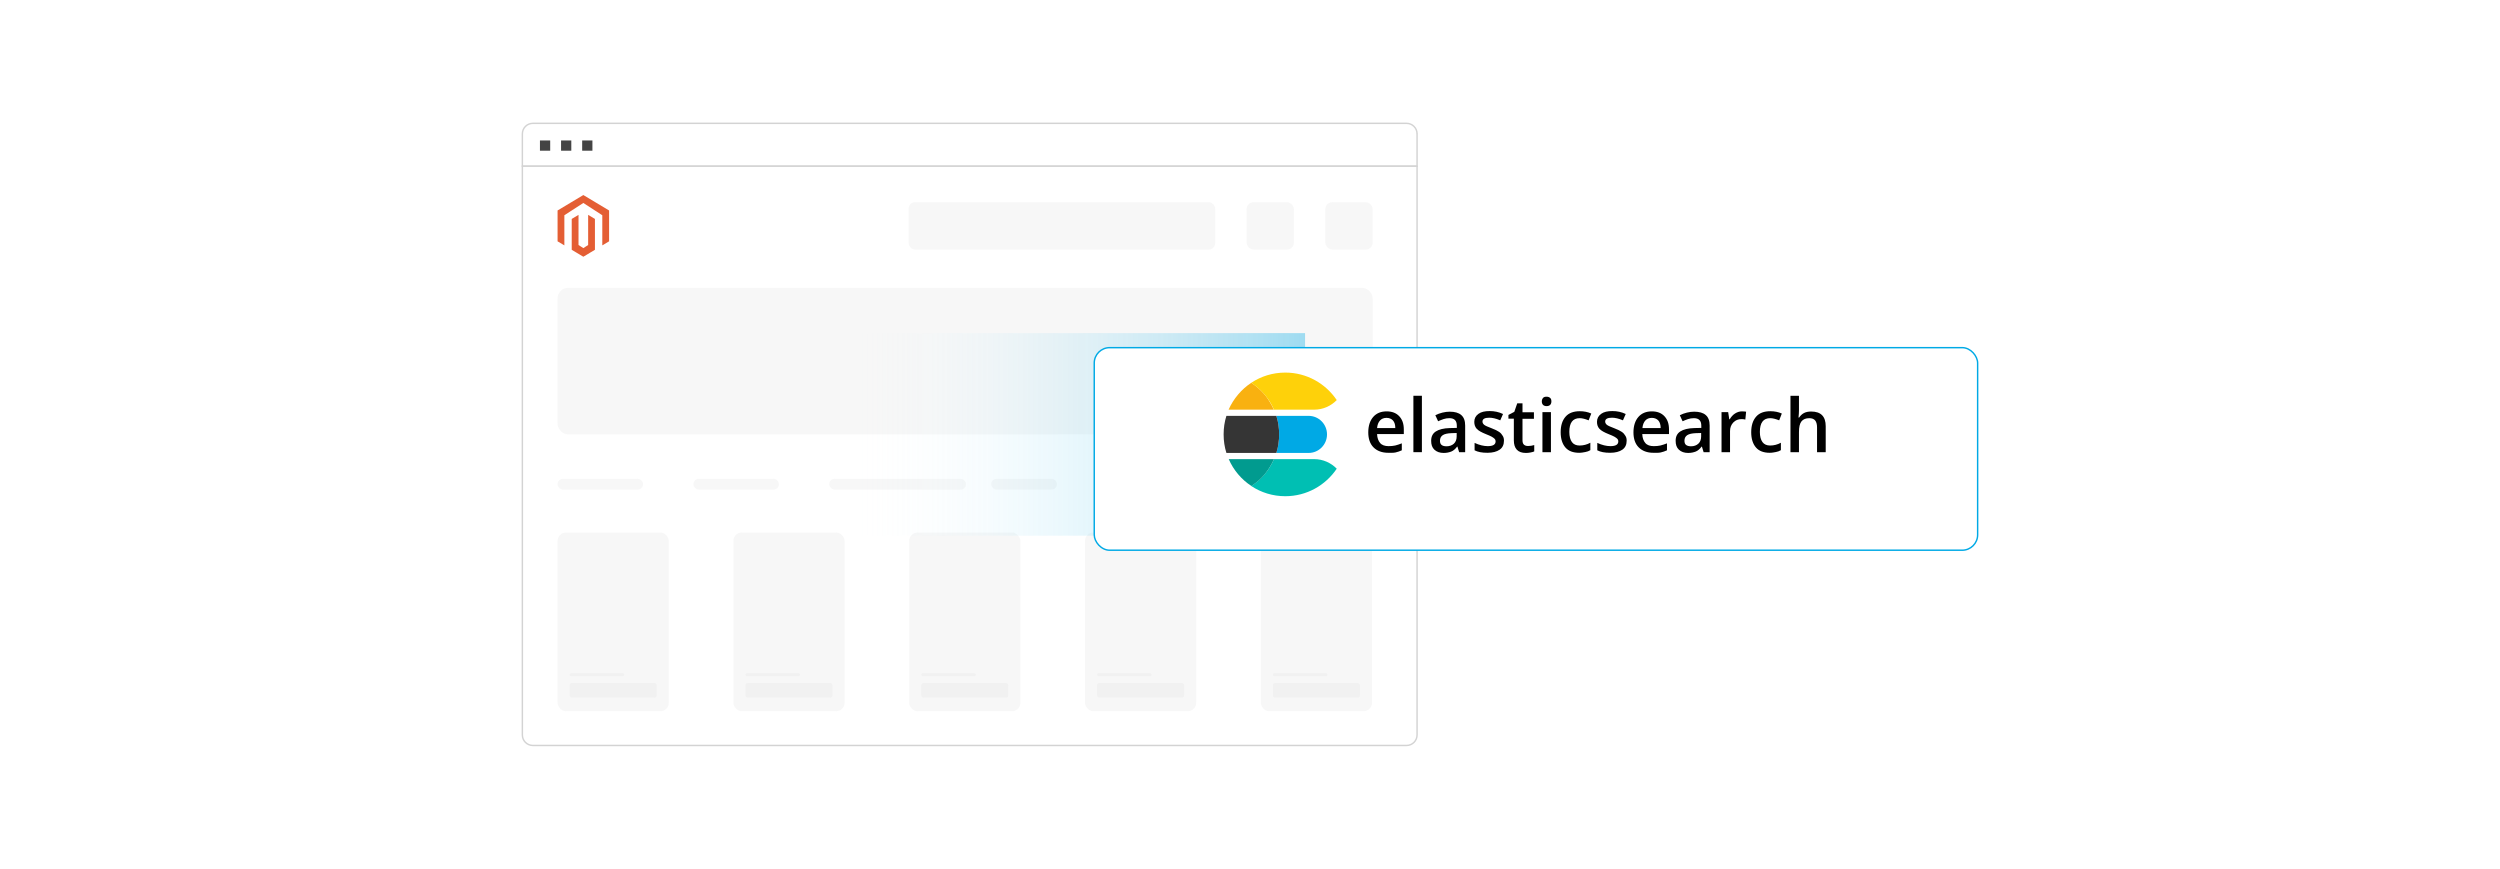 <?xml version="1.0" encoding="UTF-8"?><svg id="_05-Elasticsearch-Integration" xmlns="http://www.w3.org/2000/svg" xmlns:xlink="http://www.w3.org/1999/xlink" viewBox="0 0 860 298.867"><defs><linearGradient id="linear-gradient" x1="290.536" y1="149.434" x2="448.937" y2="149.434" gradientUnits="userSpaceOnUse"><stop offset="0" stop-color="#fff" stop-opacity="0"/><stop offset="1" stop-color="#00a9e5"/></linearGradient><filter id="drop-shadow-2" filterUnits="userSpaceOnUse"><feOffset dx="0" dy="5"/><feGaussianBlur result="blur" stdDeviation="4"/><feFlood flood-color="#333" flood-opacity=".09"/><feComposite in2="blur" operator="in"/><feComposite in="SourceGraphic"/></filter></defs><path d="M487.471,46.044c0-1.999-1.62-3.619-3.619-3.619H183.312c-1.999,0-3.619,1.62-3.619,3.619v11.125h307.779v-11.125Z" fill="#fff" stroke="#d3d3d3" stroke-miterlimit="10" stroke-width=".5"/><path d="M179.692,57.169v195.654c0,1.999,1.62,3.619,3.619,3.619h300.54c1.999,0,3.619-1.62,3.619-3.619V57.169H179.692Z" fill="#fff" stroke="#d3d3d3" stroke-miterlimit="10" stroke-width=".5"/><rect x="185.742" y="48.319" width="3.524" height="3.524" fill="#444" stroke-width="0"/><rect x="193.005" y="48.319" width="3.524" height="3.524" fill="#444" stroke-width="0"/><rect x="200.268" y="48.319" width="3.524" height="3.524" fill="#444" stroke-width="0"/><g opacity=".49"><rect x="428.819" y="69.561" width="16.288" height="16.288" rx="2.399" ry="2.399" fill="#efefef" stroke-width="0"/><rect x="455.912" y="69.561" width="16.288" height="16.288" rx="2.399" ry="2.399" fill="#efefef" stroke-width="0"/><rect x="312.592" y="69.561" width="105.422" height="16.288" rx="2.172" ry="2.172" fill="#efefef" stroke-width="0"/><rect x="191.804" y="164.706" width="29.408" height="3.718" rx="1.859" ry="1.859" fill="#efefef" stroke-width="0"/><rect x="238.536" y="164.706" width="29.408" height="3.718" rx="1.859" ry="1.859" fill="#efefef" stroke-width="0"/><rect x="285.267" y="164.706" width="47.031" height="3.718" rx="1.859" ry="1.859" fill="#efefef" stroke-width="0"/><rect x="340.98" y="164.706" width="22.619" height="3.718" rx="1.859" ry="1.859" fill="#efefef" stroke-width="0"/><rect x="191.804" y="99.012" width="280.395" height="50.422" rx="3.619" ry="3.619" fill="#efefef" stroke-width="0"/><rect x="191.804" y="183.186" width="38.254" height="61.476" rx="2.896" ry="2.896" fill="#efefef" stroke-width="0"/><rect x="195.969" y="234.969" width="29.925" height="5.011" rx=".724" ry=".724" fill="#e2e2e2" stroke-width="0"/><rect x="195.969" y="231.588" width="18.76" height="1.029" rx=".515" ry=".515" fill="#e2e2e2" stroke-width="0"/><rect x="252.282" y="183.186" width="38.254" height="61.476" rx="2.896" ry="2.896" fill="#efefef" stroke-width="0"/><rect x="256.447" y="234.969" width="29.925" height="5.011" rx=".724" ry=".724" fill="#e2e2e2" stroke-width="0"/><rect x="256.447" y="231.588" width="18.76" height="1.029" rx=".515" ry=".515" fill="#e2e2e2" stroke-width="0"/><rect x="312.759" y="183.186" width="38.254" height="61.476" rx="2.896" ry="2.896" fill="#efefef" stroke-width="0"/><rect x="316.924" y="234.969" width="29.925" height="5.011" rx=".724" ry=".724" fill="#e2e2e2" stroke-width="0"/><rect x="316.924" y="231.588" width="18.76" height="1.029" rx=".515" ry=".515" fill="#e2e2e2" stroke-width="0"/><rect x="373.237" y="183.186" width="38.254" height="61.476" rx="2.896" ry="2.896" fill="#efefef" stroke-width="0"/><rect x="377.402" y="234.969" width="29.925" height="5.011" rx=".724" ry=".724" fill="#e2e2e2" stroke-width="0"/><rect x="377.402" y="231.588" width="18.76" height="1.029" rx=".515" ry=".515" fill="#e2e2e2" stroke-width="0"/><rect x="433.714" y="183.186" width="38.254" height="61.476" rx="2.896" ry="2.896" fill="#efefef" stroke-width="0"/><rect x="437.879" y="234.969" width="29.925" height="5.011" rx=".724" ry=".724" fill="#e2e2e2" stroke-width="0"/><rect x="437.879" y="231.588" width="18.76" height="1.029" rx=".515" ry=".515" fill="#e2e2e2" stroke-width="0"/></g><g id="LOGO"><polygon points="209.527 72.4 209.527 83.015 207.19 84.415 207.19 74.044 200.666 69.82 194.141 74.044 194.141 84.415 191.804 83.015 191.804 72.4 200.666 67.093 209.527 72.4" fill="#e45e34" stroke-width="0"/><polygon points="204.658 75.31 204.658 85.924 203.042 86.892 200.666 88.316 198.288 86.892 196.673 85.924 196.673 75.31 199.01 73.91 199.01 84.281 200.666 85.352 202.321 84.281 202.321 73.91 204.658 75.31" fill="#e45e34" stroke-width="0"/></g><rect x="290.536" y="114.59" width="158.401" height="69.687" fill="url(#linear-gradient)" opacity=".36" stroke-width="0"/><rect x="376.42" y="114.59" width="303.888" height="69.687" rx="5.299" ry="5.299" fill="#fff" filter="url(#drop-shadow-2)" stroke="#00a9e5" stroke-miterlimit="10" stroke-width=".5"/><path d="M469.409,136.143h166.393v21.745h-166.393v-21.745Z" fill="none" stroke-width="0"/><g isolation="isolate"><path d="M477.542,155.76c-2.126,0-3.828-.638-5.05-1.861s-1.807-2.977-1.807-5.157c0-2.233.585-4.04,1.701-5.316,1.116-1.276,2.658-1.914,4.625-1.914,1.807,0,3.243.532,4.306,1.648s1.595,2.605,1.595,4.572v1.595h-9.197c.053,1.329.425,2.339,1.063,3.083s1.648,1.063,2.871,1.063c.797,0,1.595-.053,2.286-.213s1.435-.425,2.286-.744v2.392c-.691.319-1.435.585-2.18.744s-1.595.106-2.499.106ZM476.958,143.745c-.957,0-1.701.319-2.233.904s-.904,1.435-1.01,2.605h6.273c0-1.116-.266-2.02-.797-2.605s-1.276-.904-2.233-.904h-0Z" fill="#000" stroke-width="0"/><path d="M489.132,155.547h-2.924v-19.404h2.924v19.404Z" fill="#000" stroke-width="0"/><path d="M501.943,155.547l-.585-1.914h-.106c-.638.851-1.329,1.435-2.02,1.701s-1.542.478-2.605.478c-1.329,0-2.392-.372-3.19-1.116s-1.116-1.754-1.116-3.083c0-1.435.532-2.499,1.595-3.19s2.658-1.116,4.838-1.17l2.392-.053v-.744c0-.904-.213-1.542-.638-1.967s-1.063-.638-1.914-.638c-.691,0-1.382.106-2.02.319s-1.276.478-1.861.744l-.957-2.073c.744-.372,1.542-.691,2.445-.904s1.701-.319,2.499-.319c1.754,0,3.083.372,3.987,1.17s1.329,1.967,1.329,3.615v9.144l-2.073 0ZM497.584,153.527c1.063,0,1.914-.319,2.552-.904s.957-1.435.957-2.499v-1.17l-1.754.053c-1.382.053-2.392.266-3.03.691-.638.425-.957,1.063-.957,1.914,0,.638.159,1.116.532,1.435s.957.478,1.701.478Z" fill="#000" stroke-width="0"/><path d="M517.36,151.613c0,1.329-.478,2.392-1.488,3.083s-2.392,1.063-4.2,1.063c-1.861,0-3.296-.266-4.412-.851v-2.552c1.595.744,3.136,1.116,4.519,1.116,1.807,0,2.711-.532,2.711-1.648,0-.372-.106-.638-.319-.851s-.532-.478-1.01-.744-1.116-.532-1.914-.851c-1.595-.638-2.658-1.223-3.243-1.861s-.851-1.435-.851-2.392c0-1.17.478-2.073,1.435-2.764s2.233-.957,3.881-.957c1.595,0,3.136.319,4.572,1.01l-.957,2.18c-1.488-.638-2.711-.904-3.774-.904-1.542,0-2.339.425-2.339,1.329,0,.425.213.797.585,1.116s1.276.691,2.658,1.223c1.116.425,1.967.851,2.499,1.223s.904.797,1.17,1.276c.372.532.478,1.063.478,1.754h-0Z" fill="#000" stroke-width="0"/><path d="M525.653,153.421c.691,0,1.435-.106,2.126-.319v2.18c-.319.159-.744.266-1.276.372s-1.063.159-1.595.159c-2.764,0-4.147-1.489-4.147-4.359v-7.443h-1.861v-1.276l2.02-1.063,1.01-2.924h1.807v3.083h3.934v2.233h-3.934v7.389c0,.691.159,1.223.532,1.542s.851.425,1.382.425Z" fill="#000" stroke-width="0"/><path d="M530.384,138.11c0-.532.159-.904.425-1.223s.691-.425,1.223-.425.904.159,1.223.425.425.691.425,1.223c0,.478-.159.904-.425,1.17s-.691.425-1.223.425-.957-.159-1.223-.425-.425-.691-.425-1.17ZM533.521,155.547h-2.924v-13.769h2.924v13.769Z" fill="#000" stroke-width="0"/><path d="M543.249,155.76c-2.073,0-3.668-.585-4.731-1.807s-1.648-2.977-1.648-5.263c0-2.339.585-4.093,1.701-5.369s2.764-1.861,4.891-1.861c1.435,0,2.764.266,3.934.797l-.904,2.339c-1.223-.478-2.233-.744-3.083-.744-2.392,0-3.562,1.595-3.562,4.731,0,1.542.319,2.711.904,3.509s1.488,1.17,2.605,1.17c1.329,0,2.552-.319,3.721-.957v2.552c-.532.319-1.063.532-1.701.638s-1.276.266-2.126.266Z" fill="#000" stroke-width="0"/><path d="M559.569,151.613c0,1.329-.478,2.392-1.488,3.083-1.01.691-2.392,1.063-4.2,1.063-1.861,0-3.296-.266-4.412-.851v-2.552c1.595.744,3.136,1.116,4.519,1.116,1.807,0,2.711-.532,2.711-1.648,0-.372-.106-.638-.319-.851s-.532-.478-1.01-.744-1.116-.532-1.914-.851c-1.595-.638-2.658-1.223-3.243-1.861s-.851-1.435-.851-2.392c0-1.17.478-2.073,1.435-2.764s2.233-.957,3.881-.957c1.595,0,3.136.319,4.572,1.01l-.957,2.18c-1.488-.638-2.711-.904-3.774-.904-1.542,0-2.339.425-2.339,1.329,0,.425.213.797.585,1.116s1.276.691,2.658,1.223c1.116.425,1.967.851,2.499,1.223s.904.797,1.17,1.276c.372.532.478,1.063.478,1.754h-0Z" fill="#000" stroke-width="0"/><path d="M568.766,155.76c-2.126,0-3.828-.638-5.05-1.861s-1.807-2.977-1.807-5.157c0-2.233.585-4.04,1.701-5.316s2.658-1.914,4.625-1.914c1.807,0,3.243.532,4.306,1.648s1.595,2.605,1.595,4.572v1.595h-9.197c.053,1.329.425,2.339,1.063,3.083s1.648,1.063,2.871,1.063c.797,0,1.595-.053,2.286-.213s1.435-.425,2.286-.744v2.392c-.691.319-1.435.585-2.18.744-.744.159-1.542.106-2.499.106ZM568.235,143.745c-.957,0-1.701.319-2.233.904s-.904,1.435-1.01,2.605h6.273c0-1.116-.266-2.02-.797-2.605s-1.329-.904-2.233-.904h0Z" fill="#000" stroke-width="0"/><path d="M586.044,155.547l-.585-1.914h-.106c-.638.851-1.329,1.435-2.02,1.701s-1.542.478-2.605.478c-1.329,0-2.392-.372-3.19-1.116s-1.116-1.754-1.116-3.083c0-1.435.532-2.499,1.595-3.19s2.658-1.116,4.838-1.17l2.392-.053v-.744c0-.904-.213-1.542-.638-1.967s-1.063-.638-1.914-.638c-.691,0-1.382.106-2.02.319s-1.276.478-1.861.744l-.957-2.073c.744-.372,1.542-.691,2.445-.904s1.701-.319,2.499-.319c1.754,0,3.083.372,3.987,1.17s1.329,1.967,1.329,3.615v9.144l-2.073 0ZM581.684,153.527c1.063,0,1.914-.319,2.552-.904.638-.585.957-1.435.957-2.499v-1.17l-1.754.053c-1.382.053-2.392.266-3.03.691-.638.425-.957,1.063-.957,1.914,0,.638.159,1.116.532,1.435s1.01.478,1.701.478Z" fill="#000" stroke-width="0"/><path d="M599.227,141.513c.585,0,1.063.053,1.435.106l-.266,2.711c-.425-.106-.851-.159-1.276-.159-1.17,0-2.126.372-2.871,1.17s-1.116,1.754-1.116,2.977v7.23h-2.924v-13.769h2.286l.372,2.445h.159c.478-.797,1.063-1.489,1.807-1.967.744-.478,1.542-.744,2.392-.744v0Z" fill="#000" stroke-width="0"/><path d="M608.796,155.76c-2.073,0-3.668-.585-4.731-1.807s-1.648-2.977-1.648-5.263c0-2.339.585-4.093,1.701-5.369,1.116-1.276,2.764-1.861,4.891-1.861,1.435,0,2.764.266,3.934.797l-.904,2.339c-1.223-.478-2.233-.744-3.083-.744-2.392,0-3.562,1.595-3.562,4.731,0,1.542.319,2.711.904,3.509s1.488,1.17,2.605,1.17c1.329,0,2.552-.319,3.721-.957v2.552c-.532.319-1.063.532-1.701.638s-1.276.266-2.126.266Z" fill="#000" stroke-width="0"/><path d="M627.987,155.547h-2.924v-8.506c0-1.063-.213-1.861-.638-2.392s-1.116-.797-2.02-.797c-1.223,0-2.126.372-2.711,1.116s-.851,1.967-.851,3.668v6.911h-2.924v-19.404h2.924v4.944c0,.797-.053,1.648-.159,2.552h.213c.425-.638.957-1.17,1.648-1.542s1.542-.532,2.499-.532c3.349,0,4.997,1.701,4.997,5.05v8.931h-.053Z" fill="#000" stroke-width="0"/></g><path d="M450.165,143.054h-11.111c.053.266.159.532.213.744.372,1.276.585,2.605.691,3.987.053.532.053,1.116.053,1.648s0,1.116-.053,1.648c-.106,1.382-.319,2.711-.691,3.987-.053.266-.159.532-.213.744h11.111c3.509,0,6.326-2.871,6.326-6.379s-2.818-6.379-6.326-6.379Z" fill="#00a9e5" stroke-width="0"/><path d="M439.958,151.082c.053-.532.053-1.116.053-1.648s0-1.116-.053-1.648c-.106-1.382-.319-2.711-.691-3.987-.053-.266-.159-.532-.213-.744h-17.171c-.638,2.02-.957,4.147-.957,6.379s.319,4.359.957,6.379h17.171c.053-.266.159-.532.213-.744.372-1.276.585-2.605.691-3.987Z" fill="#353535" stroke-width="0"/><path d="M452.078,157.939h-13.822c-.425.957-.904,1.861-1.435,2.711-.797,1.329-1.754,2.499-2.818,3.615-.372.372-.744.691-1.116,1.063-.744.691-1.595,1.276-2.445,1.861,3.349,2.233,7.389,3.509,11.695,3.509,7.389,0,13.875-3.774,17.703-9.463-1.967-2.02-4.731-3.296-7.761-3.296v-0Z" fill="#00bfb3" stroke-width="0"/><path d="M436.821,160.65c.532-.851,1.01-1.754,1.435-2.711h-15.576c1.648,3.774,4.359,7.017,7.815,9.25.851-.585,1.648-1.17,2.445-1.861.372-.319.744-.691,1.116-1.063,1.01-1.063,1.967-2.286,2.764-3.615l0.0 0Z" fill="#019b8f" stroke-width="0"/><path d="M434.004,134.602c-.372-.372-.744-.691-1.116-1.063-.744-.691-1.595-1.276-2.445-1.861-3.402,2.233-6.113,5.476-7.815,9.25h15.576c-.425-.957-.904-1.861-1.435-2.711-.744-1.329-1.701-2.552-2.764-3.615Z" fill="#f9b110" stroke-width="0"/><path d="M442.137,128.169c-4.306,0-8.346,1.276-11.695,3.509.851.585,1.648,1.17,2.445,1.861.372.319.744.691,1.116,1.063,1.063,1.116,2.02,2.286,2.818,3.615.532.851,1.01,1.754,1.435,2.711h13.822c3.03,0,5.795-1.276,7.761-3.296-3.828-5.688-10.313-9.463-17.703-9.463Z" fill="#fed10a" stroke-width="0"/></svg>